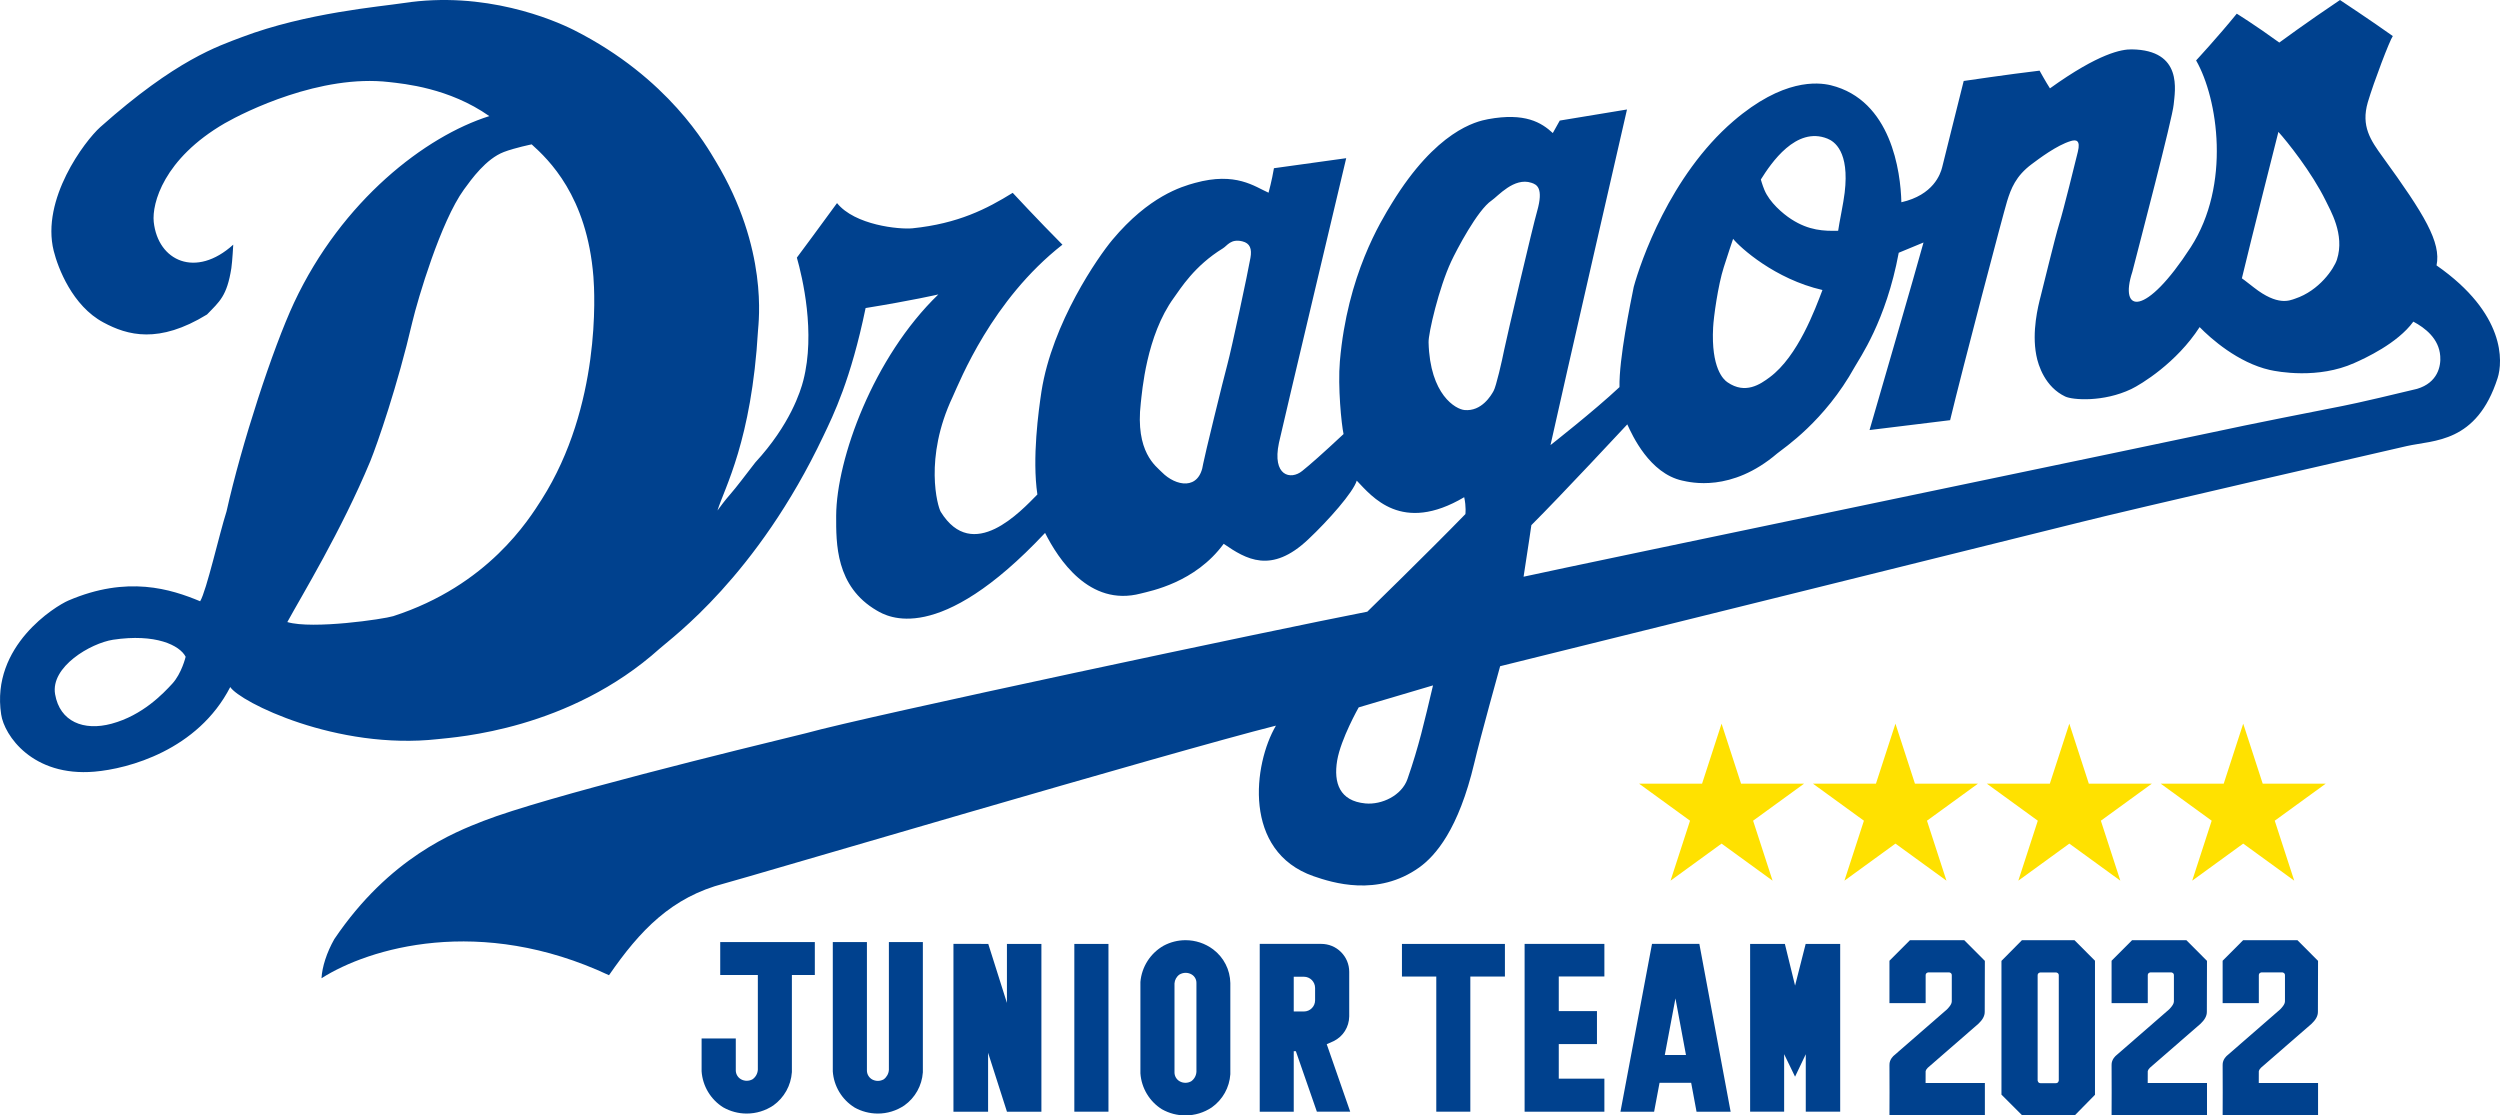 <?xml version="1.0" encoding="UTF-8"?><svg id="_イヤー_2" xmlns="http://www.w3.org/2000/svg" viewBox="0 0 414.758 185.052"><g id="_イヤー_1-2"><path d="M404.229,44.036c.791-3.831-1.998-8.442-8.903-17.956-2.066-2.838-3.644-5.153-2.501-9.11,1.036-3.488,3.626-10.254,4.15-10.99C393.518,3.513,388.213,.004,388.213,.004c-5.498,3.685-10.071,7.058-10.071,7.058-3.981-2.895-7.055-4.792-7.055-4.792-3.135,3.863-6.746,7.756-6.746,7.756,3.623,6.328,5.795,20.634-.886,30.985-7.549,11.677-11.934,10.947-9.694,4.088,1.1-4.315,6.666-25.503,6.859-27.757,.205-2.245,1.612-9.049-6.981-9.151-1.643-.012-5.366,.602-13.546,6.469-.659-1.011-1.722-2.938-1.722-2.938-5.026,.59-12.587,1.712-12.587,1.712-1.011,3.939-3.293,13.274-3.581,14.351-.274,1.08-1.442,4.568-6.759,5.769-.123-5.045-1.664-16.94-11.707-19.411-2.193-.52-7.961-1.096-16.162,5.951-10.538,9.059-15.42,23.422-16.533,27.505-.527,2.623-2.461,11.931-2.363,16.626-4.197,3.938-11.445,9.617-11.445,9.617,1.966-8.958,12.69-55.678,12.69-55.678l-11.153,1.839-1.155,2.07c-1.886-1.742-4.596-3.431-10.745-2.3-1.98,.368-8.563,1.892-15.949,13.935-1.845,3.02-7.401,11.926-8.633,26.236-.359,4.208,.257,10.445,.61,12.069-3.537,3.307-5.59,5.106-6.859,6.12-1.896,1.548-5.026,.846-3.859-4.664,.492-2.308,11.159-47.226,11.159-47.226l-11.989,1.664c-.334,2.023-.895,4.064-.895,4.064-2.309-1.014-5.411-3.502-12.221-1.621-2.217,.616-7.608,2.179-13.682,9.432-2.334,2.786-9.98,13.742-11.772,25.161-.477,3.172-1.568,11.036-.676,17.092-2.743,2.78-10.72,11.453-16.029,2.884-.518-.843-2.829-8.903,1.965-19.06,1.241-2.7,6.509-16.102,18.22-25.266-4.047-4.068-8.25-8.601-8.25-8.601-4.278,2.651-9.044,5.107-16.628,5.883-2.214,.215-9.56-.515-12.518-4.182-2.145,2.97-6.663,9.046-6.663,9.046,.947,3.344,3.106,12.486,1.07,20.38-.453,1.771-2.18,7.331-7.974,13.614-1.725,2.228-3.126,4.1-4.11,5.222-.979,1.128-1.621,1.998-2.158,2.74,1.155-3.721,5.657-11.572,6.725-29.86,.084-1.397,1.755-13.531-7.02-28.087-1.462-2.427-7.784-13.801-23.503-21.753-3.478-1.75-14.806-6.559-28.297-4.487-3.808,.584-16.111,1.603-26.767,5.636-3.983,1.514-10.907,3.708-23.528,14.937-2.588,2.317-9.859,11.976-7.732,20.535,.705,2.841,3.111,9.136,8.246,11.876,4.001,2.158,9.183,3.595,17.189-1.318,2.075-2.148,3.31-3.046,4.039-7.693,.169-1.155,.313-3.892,.313-3.892-6.185,5.611-12.492,2.752-13.192-3.782-.308-3.039,1.621-10.458,11.784-16.358,3.36-1.923,15.892-8.157,27.278-6.834,2.42,.28,9.936,.952,16.614,5.648-10.584,3.334-24.438,13.975-32.4,30.961-3.529,7.564-8.704,23.424-11.203,34.637-1.168,3.619-3.322,13.169-4.373,14.891-4.847-2.017-12.061-4.333-21.878-.113-2.105,.913-12.875,7.481-11.134,18.888,.509,3.469,5.201,10.368,15.474,9.495,5.611-.475,17.144-3.552,22.532-14.04,1.588,2.47,17.665,10.518,34.468,8.64,3.035-.337,21.767-1.523,36.8-15.036,1.974-1.778,16.099-11.952,27.157-35.302,1.62-3.402,4.525-9.249,6.983-21.177,7.676-1.241,12.07-2.259,12.07-2.259-10.788,10.405-16.896,27.288-16.953,36.697-.011,4.591-.113,11.759,6.753,15.753,1.729,.999,10.176,5.992,27.904-12.884,2.182,4.309,7.322,12.299,15.868,10.058,1.64-.426,9.046-1.802,13.765-8.253,3.711,2.553,7.887,5.09,14.047-.751,3.319-3.123,7.466-7.812,8.028-9.727,2.539,2.639,7.44,8.888,17.829,2.746,.351,1.618,.199,2.804,.199,2.804-6.142,6.313-16.274,16.191-16.274,16.191-15.072,2.93-82.964,17.328-93.108,20.154-10.864,2.651-43.234,10.555-53.541,14.564-4.704,1.839-15.566,6.028-24.725,19.599-1.261,2.216-2.027,4.606-2.129,6.497,7.876-5.011,26.292-10.543,47.696-.503,5.121-7.423,10.385-12.967,19.152-15.228,2.815-.714,74.644-21.953,91.496-26.179-3.742,6.356-5.573,20.865,6.249,24.984,3.071,1.06,10.589,3.488,17.527-1.459,2.692-1.934,6.519-6.301,9.133-17.331,1.002-4.266,4.285-16.053,4.285-16.053,9.239-2.299,91.286-22.621,96.38-23.92,7.634-1.937,49.511-11.579,54.019-12.599,4.518-1.021,11.612-.466,15.088-11.287,.861-2.697,1.364-10.675-10.132-18.686ZM28.572,113.437c-1.488,1.615-4.902,5.238-10.058,6.629-4.626,1.253-8.586-.334-9.372-4.885-.791-4.563,5.897-8.465,9.609-9.047,7.066-1.057,11.07,.916,12.049,2.826,0,0-.654,2.77-2.228,4.478Zm61.295-30.577c-2.136,3.344-8.874,14.26-24.631,19.363-1.566,.49-13.362,2.219-17.569,.981,2.395-4.395,8.952-15.118,13.77-26.7,1.163-2.875,4.528-12.556,6.968-23.068,.91-3.822,4.714-16.687,8.569-22,1.261-1.729,3.647-5.077,6.62-6.221,1.823-.696,4.614-1.263,4.614-1.263,2.767,2.505,9.187,8.525,10.242,21.979,.219,2.691,1.264,21.419-8.583,36.93Zm117.587-40.096c-.392,2.311-3.163,15.269-3.82,17.665-.656,2.397-3.897,15.667-4.022,16.51-.628,4.505-4.56,3.73-6.839,1.416-.982-1.014-4.461-3.331-3.511-11.505,.218-1.839,.898-11.137,5.48-17.438,1.123-1.545,3.396-5.296,8.137-8.207,.745-.454,1.293-1.621,3.207-1.171,1.325,.313,1.626,1.284,1.368,2.731Zm26.049,86.487c-.961,2.737-4.269,4.297-6.978,4.042-4.275-.402-5.305-3.402-4.683-7.129,.616-3.607,3.569-8.805,3.569-8.805l12.331-3.65c-1.476,6.206-2.34,10.077-4.239,15.541ZM377.995,21.883c1.41,1.548,5.523,6.67,7.861,11.438,.686,1.476,3.209,5.545,1.848,9.753-.487,1.493-2.93,5.149-6.951,6.479-.892,.297-2.85,1.263-6.841-1.869-1.284-1.024-1.977-1.511-1.977-1.511,1.45-6.093,6.059-24.289,6.059-24.289Zm-74.81,1.119c1.119,.45,3.675,2.093,2.85,8.972-.172,1.586-.929,5.124-1.079,6.31-2.348,.052-4.824-.009-7.784-1.925-1.405-.906-3.607-2.798-4.455-4.856-.342-.818-.588-1.724-.588-1.724,1.692-2.701,5.846-8.88,11.056-6.778Zm-18.972,31.317c.075-1.643,.804-6.994,1.77-9.991,.515-1.664,1.545-4.704,1.545-4.704,1.158,1.443,6.935,6.681,14.824,8.489-1.198,3.141-4.052,10.981-8.744,14.472-1.563,1.165-4.036,2.884-7,.846-.694-.453-2.749-2.387-2.395-9.111Zm-36.423,10.54c-.406,.745-1.992,3.439-4.83,3.166-1.407-.126-5.73-2.47-5.955-11.226-.043-1.517,1.713-9.053,3.757-13.43,.86-1.836,4.346-8.532,6.706-10.111,1.045-.703,3.719-3.9,6.609-2.93,.841,.281,2.061,.791,.924,4.76-.651,2.21-5.1,21.162-5.452,22.949-.349,1.793-1.336,6.093-1.759,6.822Zm153.206-.346c-2.237,.555-10.258,2.452-12.339,2.835-2.087,.386-17.696,3.503-20.175,4.073-2.476,.573-108.074,22.547-115.715,24.257,.818-5.232,1.29-8.554,1.29-8.554,4.836-4.815,15.917-16.721,15.917-16.721,.826,1.821,3.695,8.122,9.105,9.326,1.371,.297,8.138,2.01,15.759-4.496,1.102-.904,7.853-5.314,12.867-14.361,.763-1.404,5.19-7.573,7.3-18.94,1.83-.748,4.111-1.701,4.111-1.701-.933,3.509-8.954,31.116-8.954,31.116l13.367-1.637c2.07-8.612,8.81-34.236,9.453-36.328,.647-2.082,1.434-4.182,4.107-6.166,1.088-.803,4.088-3.111,6.482-3.823,.824-.241,1.643-.193,1.146,1.802-.402,1.63-2.384,9.723-3.095,11.974-.689,2.24-2.633,10.297-3.068,11.977-.432,1.67-1.48,5.835-.729,9.77,.325,1.75,1.48,5.29,4.802,6.868,1.214,.582,6.329,.968,10.953-1.235,1.63-.781,7.524-4.355,11.346-10.282,1.848,1.903,6.375,5.909,11.631,7.107,1.361,.31,8.026,1.545,14.03-1.149,1.716-.757,7.162-3.242,9.795-6.865,1.943,1.036,4.257,2.807,4.462,5.716,.132,1.618-.383,4.41-3.849,5.437Z" style="fill:#00418e;"/><path d="M323.808,165.834h0c.007,.453,.041,.764-.805,1.634l-8.791,7.648s-.779,.609-.745,1.579c.034,.971,0,8.356,0,8.356h15.83v-5.376h-9.836l.006-1.814s-.071-.295,.354-.712l8.4-7.301c.628-.598,1.074-1.247,1.052-2.03l.023-8.406-3.422-3.433h-9.004l-3.403,3.413v7.031h6.005v-4.631c0-.392,.371-.471,.471-.471h3.395c.102,0,.47,.079,.47,.471v4.042Z" style="fill:#00418e;"/><path d="M360.659,165.834h0c.007,.453,.041,.764-.805,1.634l-8.791,7.648s-.779,.609-.745,1.579c.034,.971,0,8.356,0,8.356h15.83v-5.376h-9.836l.006-1.814s-.071-.295,.354-.712l8.4-7.301c.628-.598,1.074-1.247,1.052-2.03l.023-8.406-3.422-3.433h-9.004l-3.403,3.413v7.031h6.005v-4.631c0-.392,.371-.471,.471-.471h3.395c.102,0,.47,.079,.47,.471v4.042Z" style="fill:#00418e;"/><path d="M379.084,165.834h0c.007,.453,.041,.764-.805,1.634l-8.791,7.648s-.779,.609-.745,1.579c.034,.971,0,8.356,0,8.356h15.83v-5.376h-9.836l.006-1.814s-.071-.295,.354-.712l8.4-7.301c.628-.598,1.074-1.247,1.052-2.03l.023-8.406-3.422-3.433h-9.004l-3.403,3.413v7.031h6.005v-4.631c0-.392,.371-.471,.471-.471h3.395c.102,0,.47,.079,.47,.471v4.042Z" style="fill:#00418e;"/><path d="M344.16,155.98h-8.713l-3.398,3.433v22.191l3.447,3.447h8.708l3.36-3.421v-22.242l-3.404-3.409Zm-2.601,23.25c0,.1-.078,.471-.471,.471h-2.564c-.393,0-.473-.371-.473-.471v-17.426c0-.394,.371-.471,.473-.471h2.564c.1,0,.471,.078,.471,.471v17.426Z" style="fill:#00418e;"/><polygon points="238.284 184.431 238.284 162.012 232.588 162.012 232.588 156.6 249.67 156.6 249.67 162.012 243.932 162.012 243.932 184.431 238.284 184.431" style="fill:#00418e;"/><path d="M123.881,184.743c-1.358,0-2.694-.349-3.882-1.02l-.014-.007c-2.08-1.299-3.426-3.544-3.587-5.993v-5.438h5.672v5.318c.009,.607,.345,1.166,.878,1.459,.283,.161,.614,.243,.944,.243,.342,0,.68-.09,.978-.262,.51-.371,.822-.944,.859-1.582v-15.707h-6.241v-5.466h15.695v5.466h-3.806v16.115l-.002,.014c-.154,2.21-1.273,4.22-3.077,5.514-1.318,.881-2.843,1.346-4.418,1.346h0Z" style="fill:#00418e;"/><polygon points="252.937 184.436 252.937 156.595 266.172 156.595 266.172 162 258.604 162 258.604 167.745 264.941 167.745 264.941 173.216 258.604 173.216 258.604 178.953 266.172 178.953 266.172 184.436 252.937 184.436" style="fill:#00418e;"/><rect x="178.235" y="156.6" width="5.662" height="27.832" style="fill:#00418e;"/><path d="M145.629,184.743c-1.355,0-2.694-.349-3.872-1.013l-.014-.014c-2.078-1.294-3.414-3.53-3.58-5.974v-21.454h5.662v21.334c.005,.6,.34,1.162,.869,1.462,.288,.151,.609,.241,.944,.241,.34,0,.68-.095,.978-.262,.501-.376,.817-.949,.853-1.575v-21.199h5.636v21.615c-.154,2.205-1.273,4.212-3.074,5.495-1.313,.881-2.833,1.346-4.401,1.346h0Z" style="fill:#00418e;"/><path d="M196.65,185.052c-1.348,0-2.687-.35-3.863-1.013l-.019-.007c-2.069-1.299-3.403-3.523-3.57-5.964v-15.155c.212-2.512,1.653-4.765,3.839-6.012,1.124-.605,2.38-.921,3.639-.921,1.669,0,3.256,.529,4.593,1.526,1.766,1.339,2.803,3.372,2.848,5.584v15.128c-.147,2.205-1.266,4.208-3.065,5.495-1.313,.881-2.829,1.339-4.401,1.339h0Zm-1.799-7.107c.012,.6,.34,1.162,.874,1.454,.286,.158,.609,.241,.94,.241,.34,0,.678-.087,.973-.262,.51-.368,.822-.942,.855-1.575v-14.706c.014-.583-.283-1.124-.774-1.421-.305-.184-.656-.281-1.013-.281-.366,0-.72,.099-1.032,.286-.482,.34-.784,.888-.822,1.473v14.791Z" style="fill:#00418e;"/><path d="M218.476,184.436l-3.49-10.042h-.35v10.042h-5.643v-27.841h10.205c1.237,0,2.404,.477,3.282,1.355,.874,.876,1.36,2.04,1.36,3.284v7.395c-.024,1.759-1.015,3.329-2.583,4.099l-1.148,.51,3.896,11.197h-5.53Zm-2.156-16.628c.498,0,.966-.191,1.315-.543,.354-.35,.543-.817,.543-1.313v-2.045c0-1.03-.836-1.863-1.858-1.863h-1.684v5.764h1.684Z" style="fill:#00418e;"/><polygon points="167.058 184.439 163.927 174.656 163.927 184.439 158.18 184.439 158.18 156.592 163.956 156.597 167.053 166.389 167.053 156.597 172.772 156.597 172.772 184.439 167.058 184.439" style="fill:#00418e;"/><polygon points="299.583 184.431 299.583 174.902 297.805 178.625 295.994 174.89 295.994 184.431 290.351 184.431 290.351 156.6 296.117 156.6 297.808 163.516 299.565 156.6 305.293 156.6 305.293 184.431 299.583 184.431" style="fill:#00418e;"/><path d="M281.463,184.439h5.655l-5.19-27.846h-7.854l-5.235,27.846h5.584l.902-4.803h5.244l.893,4.803Zm-1.754-9.412h-3.513l1.766-9.39,1.747,9.39Z" style="fill:#00418e;"/><g><polygon points="285.613 120.058 288.846 130.008 299.307 130.008 290.844 136.157 294.076 146.106 285.613 139.957 277.149 146.106 280.382 136.157 271.919 130.008 282.38 130.008 285.613 120.058" style="fill:#ffe100;"/><polygon points="314.461 120.058 317.693 130.008 328.155 130.008 319.691 136.157 322.924 146.106 314.461 139.957 305.997 146.106 309.23 136.157 300.766 130.008 311.228 130.008 314.461 120.058" style="fill:#ffe100;"/><polygon points="343.309 120.058 346.541 130.008 357.003 130.008 348.539 136.157 351.772 146.106 343.309 139.957 334.845 146.106 338.078 136.157 329.614 130.008 340.076 130.008 343.309 120.058" style="fill:#ffe100;"/><polygon points="372.156 120.058 375.389 130.008 385.851 130.008 377.387 136.157 380.62 146.106 372.156 139.957 363.693 146.106 366.926 136.157 358.462 130.008 368.924 130.008 372.156 120.058" style="fill:#ffe100;"/></g></g></svg>